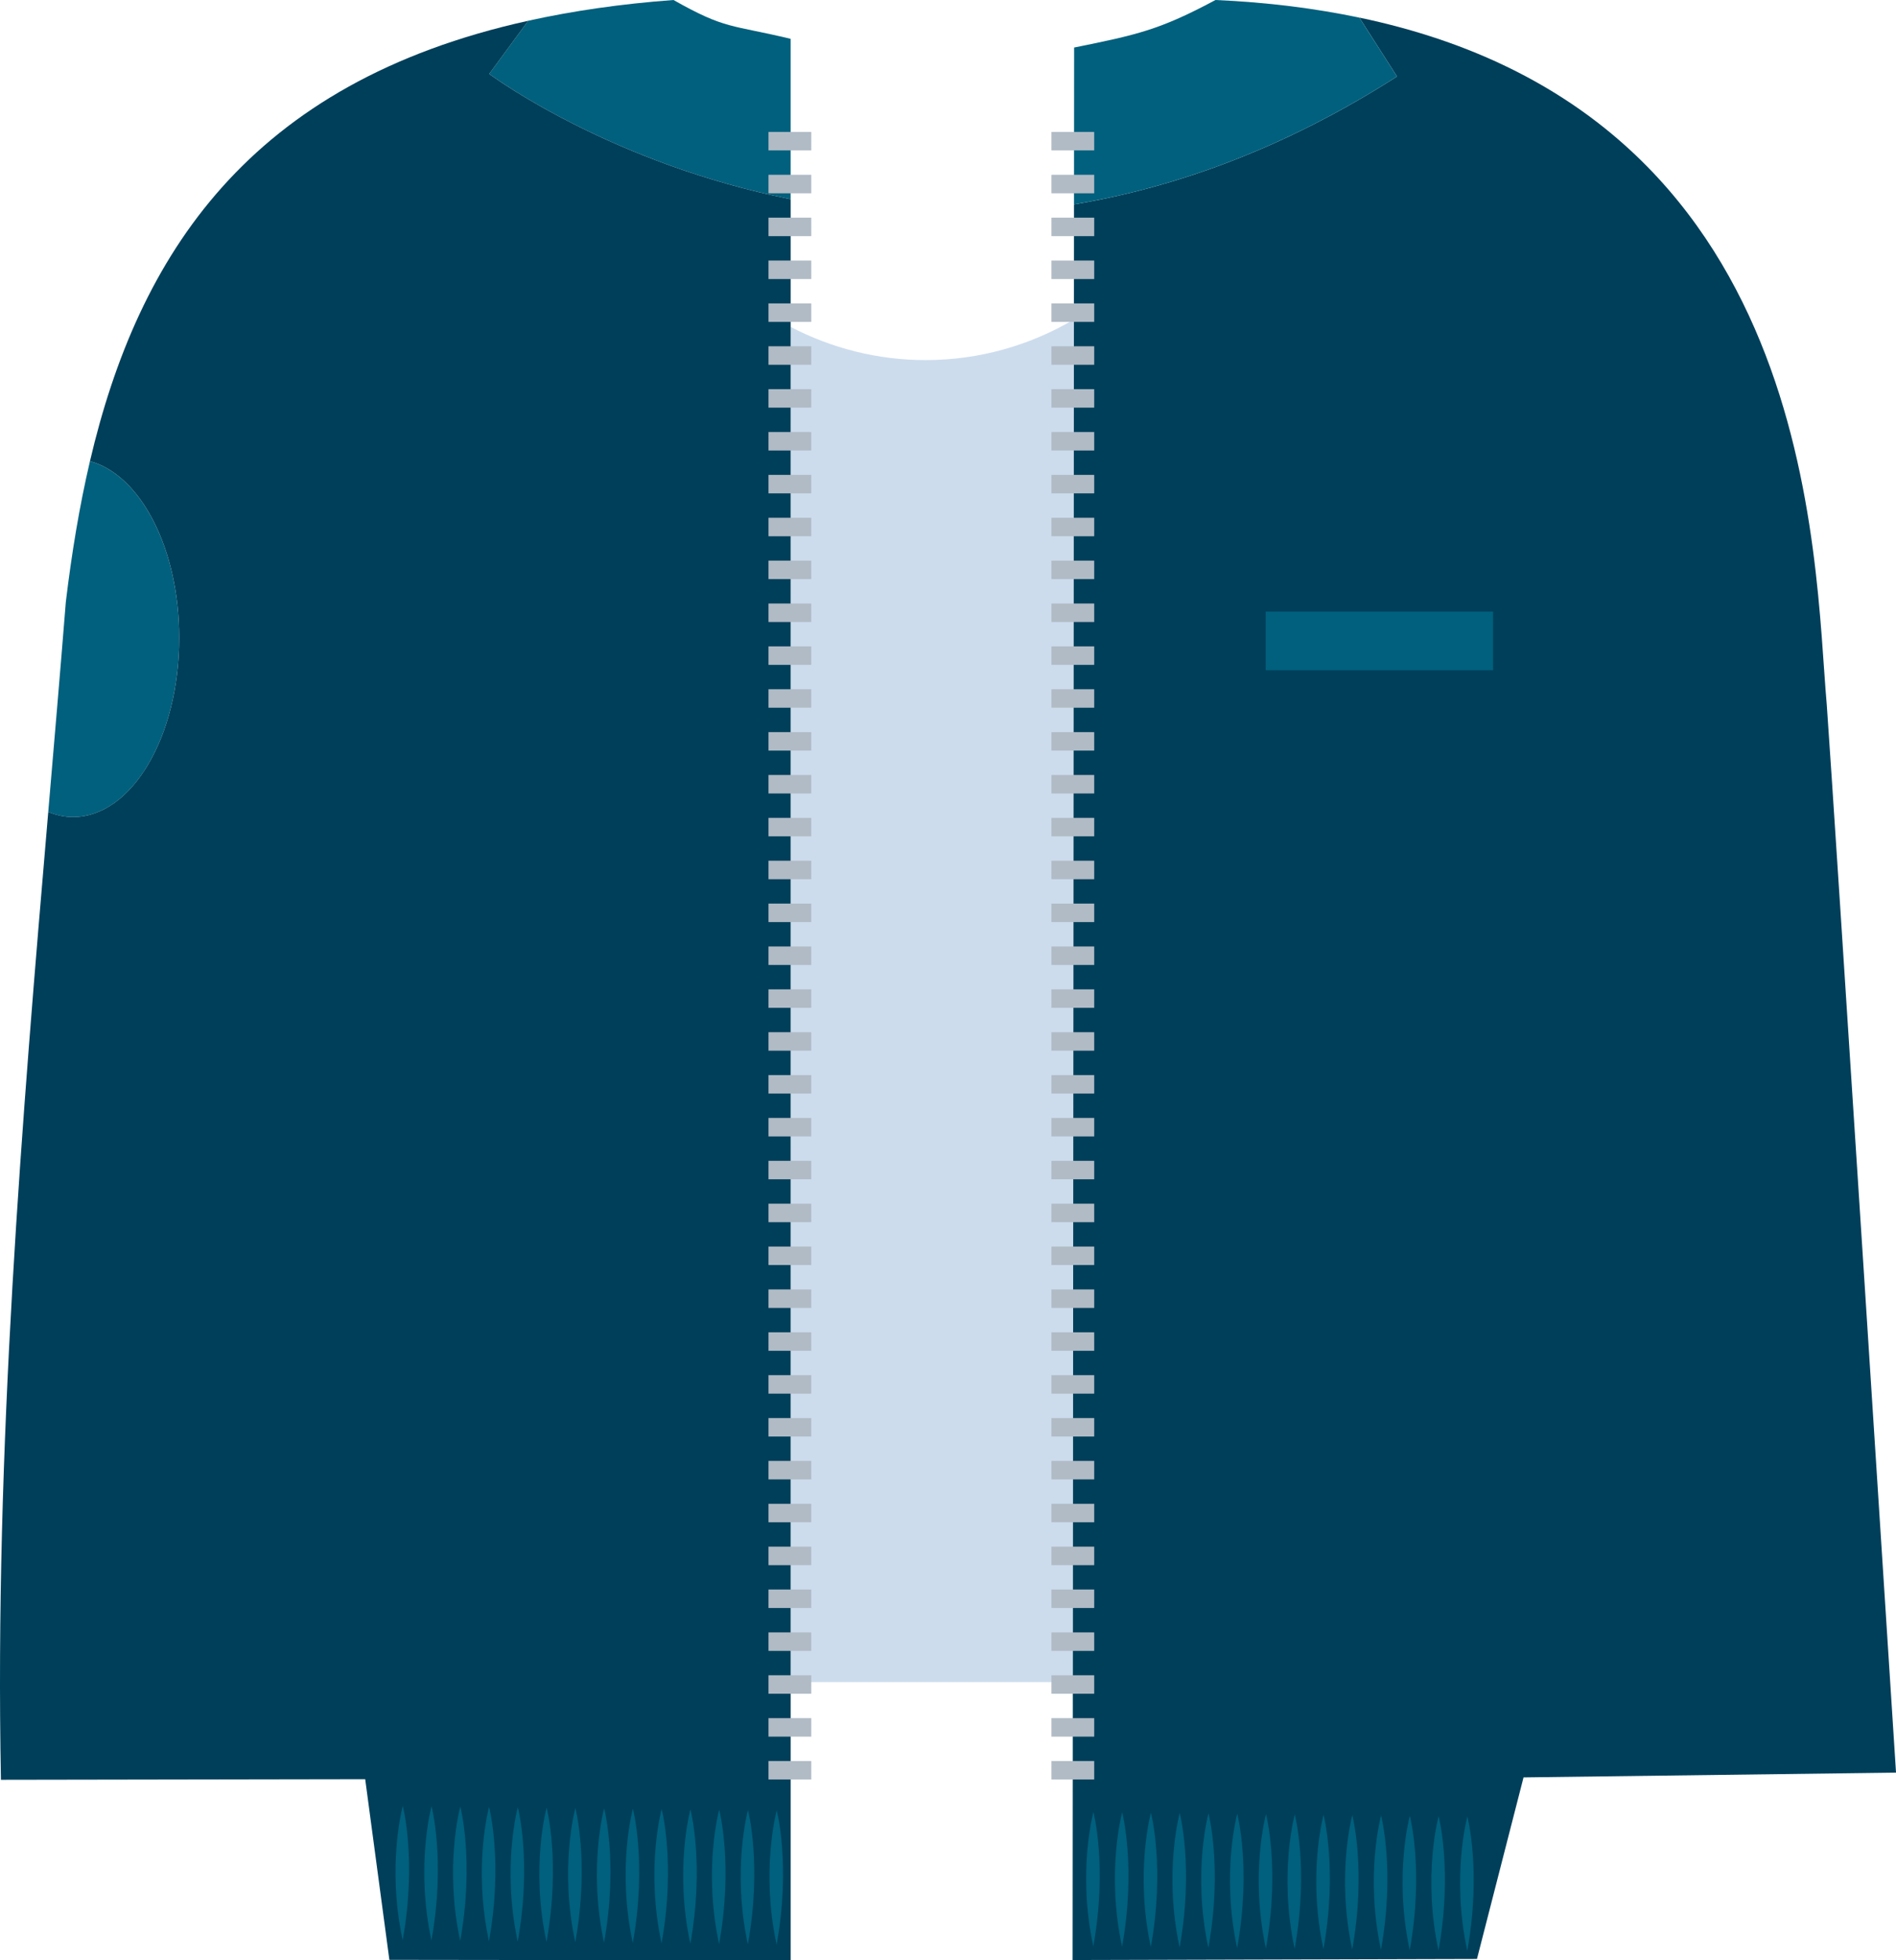<?xml version="1.0" encoding="utf-8"?>
<!-- Generator: Adobe Illustrator 19.2.1, SVG Export Plug-In . SVG Version: 6.00 Build 0)  -->
<svg version="1.1" id="XMLID_1_" xmlns="http://www.w3.org/2000/svg" xmlns:xlink="http://www.w3.org/1999/xlink" x="0px" y="0px"
	 viewBox="0 0 90.508 93.529" enable-background="new 0 0 90.508 93.529" xml:space="preserve">
<g id="tops8-thumb">
	<path id="tops-color-light_33_" fill="#00607D" d="M32.15,0c-2.53,0.186-4.828,0.525-6.935,0.99l-1.862,2.535
		c0.429,0.317,5.966,4.292,14.389,5.978V1.853C34.877,1.164,34.656,1.416,32.15,0z"/>
	<path id="tops-color-light_32_" fill="#00607D" d="M8.556,30.433c0-4.256-1.847-7.775-4.262-8.429
		c-0.51,2.177-0.877,4.43-1.152,6.72c-0.26,3.253-0.547,6.599-0.839,10.016
		c0.38,0.153,0.774,0.242,1.181,0.242C6.286,38.981,8.556,35.154,8.556,30.433z"/>
	<path id="tops-color-2_13_" fill="#CCDCED" d="M44.184,17.18c-2.324,0-4.51-0.578-6.441-1.582v64.655h13.469
		l0.052-65.009C49.183,16.467,46.769,17.18,44.184,17.18z"/>
	<path id="tops-color_16_" fill="#003F5A" d="M23.353,3.526l1.862-2.535C11.867,3.937,6.595,12.185,4.294,22.003
		c2.416,0.655,4.262,4.174,4.262,8.429c0,4.721-2.271,8.549-5.072,8.549c-0.407,0-0.801-0.09-1.181-0.242
		C1.062,53.28-0.262,69.139,0.045,84.915l17.388-0.029l1.154,8.619l19.156,0.024V80.253v-64.655V9.504
		C29.319,7.817,23.783,3.843,23.353,3.526z"/>
	<path id="tops-color_15_" fill="#003F5A" d="M87.203,33.624c-0.625-7.077-0.407-28.207-22.313-32.784l1.798,2.809
		C61.301,7.097,56.093,8.945,51.269,9.752l-0.004,5.492l-0.052,65.009l-0.011,13.261l19.303-0.051l2.223-8.662
		l17.781-0.228C90.508,84.573,87.544,38.297,87.203,33.624z"/>
	<path id="tops-color-light_31_" fill="#00607D" d="M64.889,0.84C62.804,0.405,60.531,0.109,58.024,0
		c-2.651,1.418-3.72,1.657-6.749,2.268l-0.006,7.483c4.825-0.807,10.032-2.655,15.419-6.102L64.889,0.84z"/>
	<rect id="tops-color-light_34_" x="60.417" y="29.179" fill="#00607D" width="10.857" height="2.799"/>
	<rect id="tops-base_86_" x="50.191" y="6.294" fill="#B1BBC5" width="2.042" height="0.882"/>
	<rect id="tops-base_85_" x="50.191" y="8.34" fill="#B1BBC5" width="2.042" height="0.882"/>
	<rect id="tops-base_84_" x="50.191" y="10.385" fill="#B1BBC5" width="2.042" height="0.882"/>
	<rect id="tops-base_83_" x="50.191" y="12.431" fill="#B1BBC5" width="2.042" height="0.882"/>
	<rect id="tops-base_82_" x="50.191" y="14.476" fill="#B1BBC5" width="2.042" height="0.882"/>
	<rect id="tops-base_81_" x="50.191" y="16.521" fill="#B1BBC5" width="2.042" height="0.882"/>
	<rect id="tops-base_80_" x="50.191" y="18.567" fill="#B1BBC5" width="2.042" height="0.882"/>
	<rect id="tops-base_79_" x="50.191" y="20.612" fill="#B1BBC5" width="2.042" height="0.882"/>
	<rect id="tops-base_78_" x="50.191" y="22.657" fill="#B1BBC5" width="2.042" height="0.882"/>
	<rect id="tops-base_77_" x="50.191" y="24.703" fill="#B1BBC5" width="2.042" height="0.882"/>
	<rect id="tops-base_76_" x="50.191" y="26.748" fill="#B1BBC5" width="2.042" height="0.882"/>
	<rect id="tops-base_75_" x="50.191" y="28.794" fill="#B1BBC5" width="2.042" height="0.882"/>
	<rect id="tops-base_74_" x="50.191" y="30.839" fill="#B1BBC5" width="2.042" height="0.882"/>
	<rect id="tops-base_73_" x="50.191" y="32.884" fill="#B1BBC5" width="2.042" height="0.882"/>
	<rect id="tops-base_72_" x="50.191" y="34.93" fill="#B1BBC5" width="2.042" height="0.882"/>
	<rect id="tops-base_71_" x="50.191" y="36.975" fill="#B1BBC5" width="2.042" height="0.882"/>
	<rect id="tops-base_70_" x="50.191" y="39.02" fill="#B1BBC5" width="2.042" height="0.882"/>
	<rect id="tops-base_69_" x="50.191" y="41.066" fill="#B1BBC5" width="2.042" height="0.882"/>
	<rect id="tops-base_68_" x="50.191" y="43.111" fill="#B1BBC5" width="2.042" height="0.882"/>
	<rect id="tops-base_67_" x="50.191" y="45.157" fill="#B1BBC5" width="2.042" height="0.882"/>
	<rect id="tops-base_66_" x="50.191" y="47.202" fill="#B1BBC5" width="2.042" height="0.882"/>
	<rect id="tops-base_65_" x="50.191" y="49.247" fill="#B1BBC5" width="2.042" height="0.882"/>
	<rect id="tops-base_64_" x="50.191" y="51.293" fill="#B1BBC5" width="2.042" height="0.882"/>
	<rect id="tops-base_63_" x="50.191" y="53.338" fill="#B1BBC5" width="2.042" height="0.882"/>
	<rect id="tops-base_62_" x="50.191" y="55.383" fill="#B1BBC5" width="2.042" height="0.882"/>
	<rect id="tops-base_61_" x="50.191" y="57.429" fill="#B1BBC5" width="2.042" height="0.882"/>
	<rect id="tops-base_60_" x="50.191" y="59.474" fill="#B1BBC5" width="2.042" height="0.882"/>
	<rect id="tops-base_59_" x="50.191" y="61.52" fill="#B1BBC5" width="2.042" height="0.882"/>
	<rect id="tops-base_58_" x="50.191" y="63.565" fill="#B1BBC5" width="2.042" height="0.882"/>
	<rect id="tops-base_57_" x="50.191" y="65.61" fill="#B1BBC5" width="2.042" height="0.882"/>
	<rect id="tops-base_56_" x="50.191" y="67.656" fill="#B1BBC5" width="2.042" height="0.882"/>
	<rect id="tops-base_55_" x="50.191" y="69.701" fill="#B1BBC5" width="2.042" height="0.882"/>
	<rect id="tops-base_54_" x="50.191" y="71.747" fill="#B1BBC5" width="2.042" height="0.882"/>
	<rect id="tops-base_53_" x="50.191" y="73.792" fill="#B1BBC5" width="2.042" height="0.882"/>
	<rect id="tops-base_52_" x="50.191" y="75.837" fill="#B1BBC5" width="2.042" height="0.882"/>
	<rect id="tops-base_51_" x="50.191" y="77.883" fill="#B1BBC5" width="2.042" height="0.882"/>
	<rect id="tops-base_50_" x="50.191" y="79.928" fill="#B1BBC5" width="2.042" height="0.882"/>
	<rect id="tops-base_49_" x="50.191" y="81.974" fill="#B1BBC5" width="2.042" height="0.882"/>
	<rect id="tops-base_48_" x="50.191" y="84.019" fill="#B1BBC5" width="2.042" height="0.882"/>
	<rect id="tops-base_47_" x="36.685" y="6.294" fill="#B1BBC5" width="2.042" height="0.882"/>
	<rect id="tops-base_46_" x="36.685" y="8.34" fill="#B1BBC5" width="2.042" height="0.882"/>
	<rect id="tops-base_45_" x="36.685" y="10.385" fill="#B1BBC5" width="2.042" height="0.882"/>
	<rect id="tops-base_44_" x="36.685" y="12.431" fill="#B1BBC5" width="2.042" height="0.882"/>
	<rect id="tops-base_43_" x="36.685" y="14.476" fill="#B1BBC5" width="2.042" height="0.882"/>
	<rect id="tops-base_42_" x="36.685" y="16.521" fill="#B1BBC5" width="2.042" height="0.882"/>
	<rect id="tops-base_41_" x="36.685" y="18.567" fill="#B1BBC5" width="2.042" height="0.882"/>
	<rect id="tops-base_40_" x="36.685" y="20.612" fill="#B1BBC5" width="2.042" height="0.882"/>
	<rect id="tops-base_39_" x="36.685" y="22.657" fill="#B1BBC5" width="2.042" height="0.882"/>
	<rect id="tops-base_38_" x="36.685" y="24.703" fill="#B1BBC5" width="2.042" height="0.882"/>
	<rect id="tops-base_37_" x="36.685" y="26.748" fill="#B1BBC5" width="2.042" height="0.882"/>
	<rect id="tops-base_36_" x="36.685" y="28.794" fill="#B1BBC5" width="2.042" height="0.882"/>
	<rect id="tops-base_35_" x="36.685" y="30.839" fill="#B1BBC5" width="2.042" height="0.882"/>
	<rect id="tops-base_34_" x="36.685" y="32.884" fill="#B1BBC5" width="2.042" height="0.882"/>
	<rect id="tops-base_33_" x="36.685" y="34.93" fill="#B1BBC5" width="2.042" height="0.882"/>
	<rect id="tops-base_32_" x="36.685" y="36.975" fill="#B1BBC5" width="2.042" height="0.882"/>
	<rect id="tops-base_31_" x="36.685" y="39.02" fill="#B1BBC5" width="2.042" height="0.882"/>
	<rect id="tops-base_30_" x="36.685" y="41.066" fill="#B1BBC5" width="2.042" height="0.882"/>
	<rect id="tops-base_29_" x="36.685" y="43.111" fill="#B1BBC5" width="2.042" height="0.882"/>
	<rect id="tops-base_28_" x="36.685" y="45.157" fill="#B1BBC5" width="2.042" height="0.882"/>
	<rect id="tops-base_27_" x="36.685" y="47.202" fill="#B1BBC5" width="2.042" height="0.882"/>
	<rect id="tops-base_26_" x="36.685" y="49.247" fill="#B1BBC5" width="2.042" height="0.882"/>
	<rect id="tops-base_25_" x="36.685" y="51.293" fill="#B1BBC5" width="2.042" height="0.882"/>
	<rect id="tops-base_24_" x="36.685" y="53.338" fill="#B1BBC5" width="2.042" height="0.882"/>
	<rect id="tops-base_23_" x="36.685" y="55.383" fill="#B1BBC5" width="2.042" height="0.882"/>
	<rect id="tops-base_22_" x="36.685" y="57.429" fill="#B1BBC5" width="2.042" height="0.882"/>
	<rect id="tops-base_21_" x="36.685" y="59.474" fill="#B1BBC5" width="2.042" height="0.882"/>
	<rect id="tops-base_20_" x="36.685" y="61.52" fill="#B1BBC5" width="2.042" height="0.882"/>
	<rect id="tops-base_19_" x="36.685" y="63.565" fill="#B1BBC5" width="2.042" height="0.882"/>
	<rect id="tops-base_18_" x="36.685" y="65.61" fill="#B1BBC5" width="2.042" height="0.882"/>
	<rect id="tops-base_17_" x="36.685" y="67.656" fill="#B1BBC5" width="2.042" height="0.882"/>
	<rect id="tops-base_16_" x="36.685" y="69.701" fill="#B1BBC5" width="2.042" height="0.882"/>
	<rect id="tops-base_15_" x="36.685" y="71.747" fill="#B1BBC5" width="2.042" height="0.882"/>
	<rect id="tops-base_14_" x="36.685" y="73.792" fill="#B1BBC5" width="2.042" height="0.882"/>
	<rect id="tops-base_13_" x="36.685" y="75.837" fill="#B1BBC5" width="2.042" height="0.882"/>
	<rect id="tops-base_12_" x="36.685" y="77.883" fill="#B1BBC5" width="2.042" height="0.882"/>
	<rect id="tops-base_11_" x="36.685" y="79.928" fill="#B1BBC5" width="2.042" height="0.882"/>
	<rect id="tops-base_10_" x="36.685" y="81.974" fill="#B1BBC5" width="2.042" height="0.882"/>
	<rect id="tops-base_9_" x="36.685" y="84.019" fill="#B1BBC5" width="2.042" height="0.882"/>
	<path id="tops-color-light_30_" fill="#00607D" d="M57.688,86.517c0,0-0.778,2.835-0.005,6.414
		C58.371,89.117,57.688,86.517,57.688,86.517z"/>
	<path id="tops-color-light_29_" fill="#00607D" d="M59.061,86.534c0,0-0.778,2.835-0.005,6.414
		C59.745,89.133,59.061,86.534,59.061,86.534z"/>
	<path id="tops-color-light_28_" fill="#00607D" d="M56.315,86.5c0,0-0.778,2.835-0.005,6.414
		C56.998,89.1,56.315,86.5,56.315,86.5z"/>
	<path id="tops-color-light_27_" fill="#00607D" d="M54.941,86.484c0,0-0.778,2.835-0.005,6.414
		C55.625,89.083,54.941,86.484,54.941,86.484z"/>
	<path id="tops-color-light_26_" fill="#00607D" d="M52.195,86.45c0,0-0.778,2.835-0.005,6.414
		C52.879,89.05,52.195,86.45,52.195,86.45z"/>
	<path id="tops-color-light_25_" fill="#00607D" d="M53.568,86.467c0,0-0.778,2.835-0.005,6.414
		C54.252,89.067,53.568,86.467,53.568,86.467z"/>
	<path id="tops-color-light_24_" fill="#00607D" d="M61.807,86.567c0,0-0.778,2.835-0.005,6.414
		C62.491,89.166,61.807,86.567,61.807,86.567z"/>
	<path id="tops-color-light_23_" fill="#00607D" d="M64.554,86.6c0,0-0.778,2.835-0.005,6.414
		C65.237,89.2,64.554,86.6,64.554,86.6z"/>
	<path id="tops-color-light_22_" fill="#00607D" d="M63.181,86.583c0,0-0.778,2.835-0.005,6.414
		C63.864,89.183,63.181,86.583,63.181,86.583z"/>
	<path id="tops-color-light_21_" fill="#00607D" d="M60.434,86.55c0,0-0.778,2.835-0.005,6.414
		C61.118,89.15,60.434,86.55,60.434,86.55z"/>
	<path id="tops-color-light_20_" fill="#00607D" d="M65.927,86.617c0,0-0.778,2.835-0.005,6.414
		C66.611,89.216,65.927,86.617,65.927,86.617z"/>
	<path id="tops-color-light_19_" fill="#00607D" d="M67.3,86.633c0,0-0.778,2.835-0.005,6.414
		C67.984,89.233,67.3,86.633,67.3,86.633z"/>
	<path id="tops-color-light_18_" fill="#00607D" d="M68.674,86.65c0,0-0.778,2.835-0.005,6.414
		C69.357,89.25,68.674,86.65,68.674,86.65z"/>
	<path id="tops-color-light_17_" fill="#00607D" d="M70.047,86.666c0,0-0.778,2.835-0.005,6.414
		C70.73,89.266,70.047,86.666,70.047,86.666z"/>
	<path id="tops-color-light_16_" fill="#00607D" d="M24.719,86.223c0,0-0.778,2.835-0.005,6.414
		C25.403,88.823,24.719,86.223,24.719,86.223z"/>
	<path id="tops-color-light_15_" fill="#00607D" d="M26.093,86.24c0,0-0.778,2.835-0.005,6.414
		C26.776,88.84,26.093,86.24,26.093,86.24z"/>
	<path id="tops-color-light_14_" fill="#00607D" d="M23.346,86.206c0,0-0.778,2.835-0.005,6.414
		C24.03,88.806,23.346,86.206,23.346,86.206z"/>
	<path id="tops-color-light_13_" fill="#00607D" d="M21.973,86.19c0,0-0.778,2.835-0.005,6.414
		C22.657,88.79,21.973,86.19,21.973,86.19z"/>
	<path id="tops-color-light_12_" fill="#00607D" d="M19.227,86.157c0,0-0.778,2.835-0.005,6.414
		C19.91,88.756,19.227,86.157,19.227,86.157z"/>
	<path id="tops-color-light_11_" fill="#00607D" d="M20.6,86.173c0,0-0.778,2.835-0.005,6.414
		C21.283,88.773,20.6,86.173,20.6,86.173z"/>
	<path id="tops-color-light_10_" fill="#00607D" d="M28.839,86.273c0,0-0.778,2.835-0.005,6.414
		C29.523,88.873,28.839,86.273,28.839,86.273z"/>
	<path id="tops-color-light_9_" fill="#00607D" d="M31.585,86.306c0,0-0.778,2.835-0.005,6.414
		C32.269,88.906,31.585,86.306,31.585,86.306z"/>
	<path id="tops-color-light_8_" fill="#00607D" d="M30.212,86.29c0,0-0.778,2.835-0.005,6.414
		C30.896,88.889,30.212,86.29,30.212,86.29z"/>
	<path id="tops-color-light_7_" fill="#00607D" d="M27.466,86.256c0,0-0.778,2.835-0.005,6.414
		C28.149,88.856,27.466,86.256,27.466,86.256z"/>
	<path id="tops-color-light_6_" fill="#00607D" d="M32.959,86.323c0,0-0.778,2.835-0.005,6.414
		C33.642,88.923,32.959,86.323,32.959,86.323z"/>
	<path id="tops-color-light_5_" fill="#00607D" d="M34.332,86.339c0,0-0.778,2.835-0.005,6.414
		C35.015,88.939,34.332,86.339,34.332,86.339z"/>
	<path id="tops-color-light_4_" fill="#00607D" d="M35.705,86.356c0,0-0.778,2.835-0.005,6.414
		C36.389,88.956,35.705,86.356,35.705,86.356z"/>
	<path id="tops-color-light_3_" fill="#00607D" d="M37.078,86.373c0,0-0.778,2.835-0.005,6.414
		C37.762,88.972,37.078,86.373,37.078,86.373z"/>
</g>
</svg>
